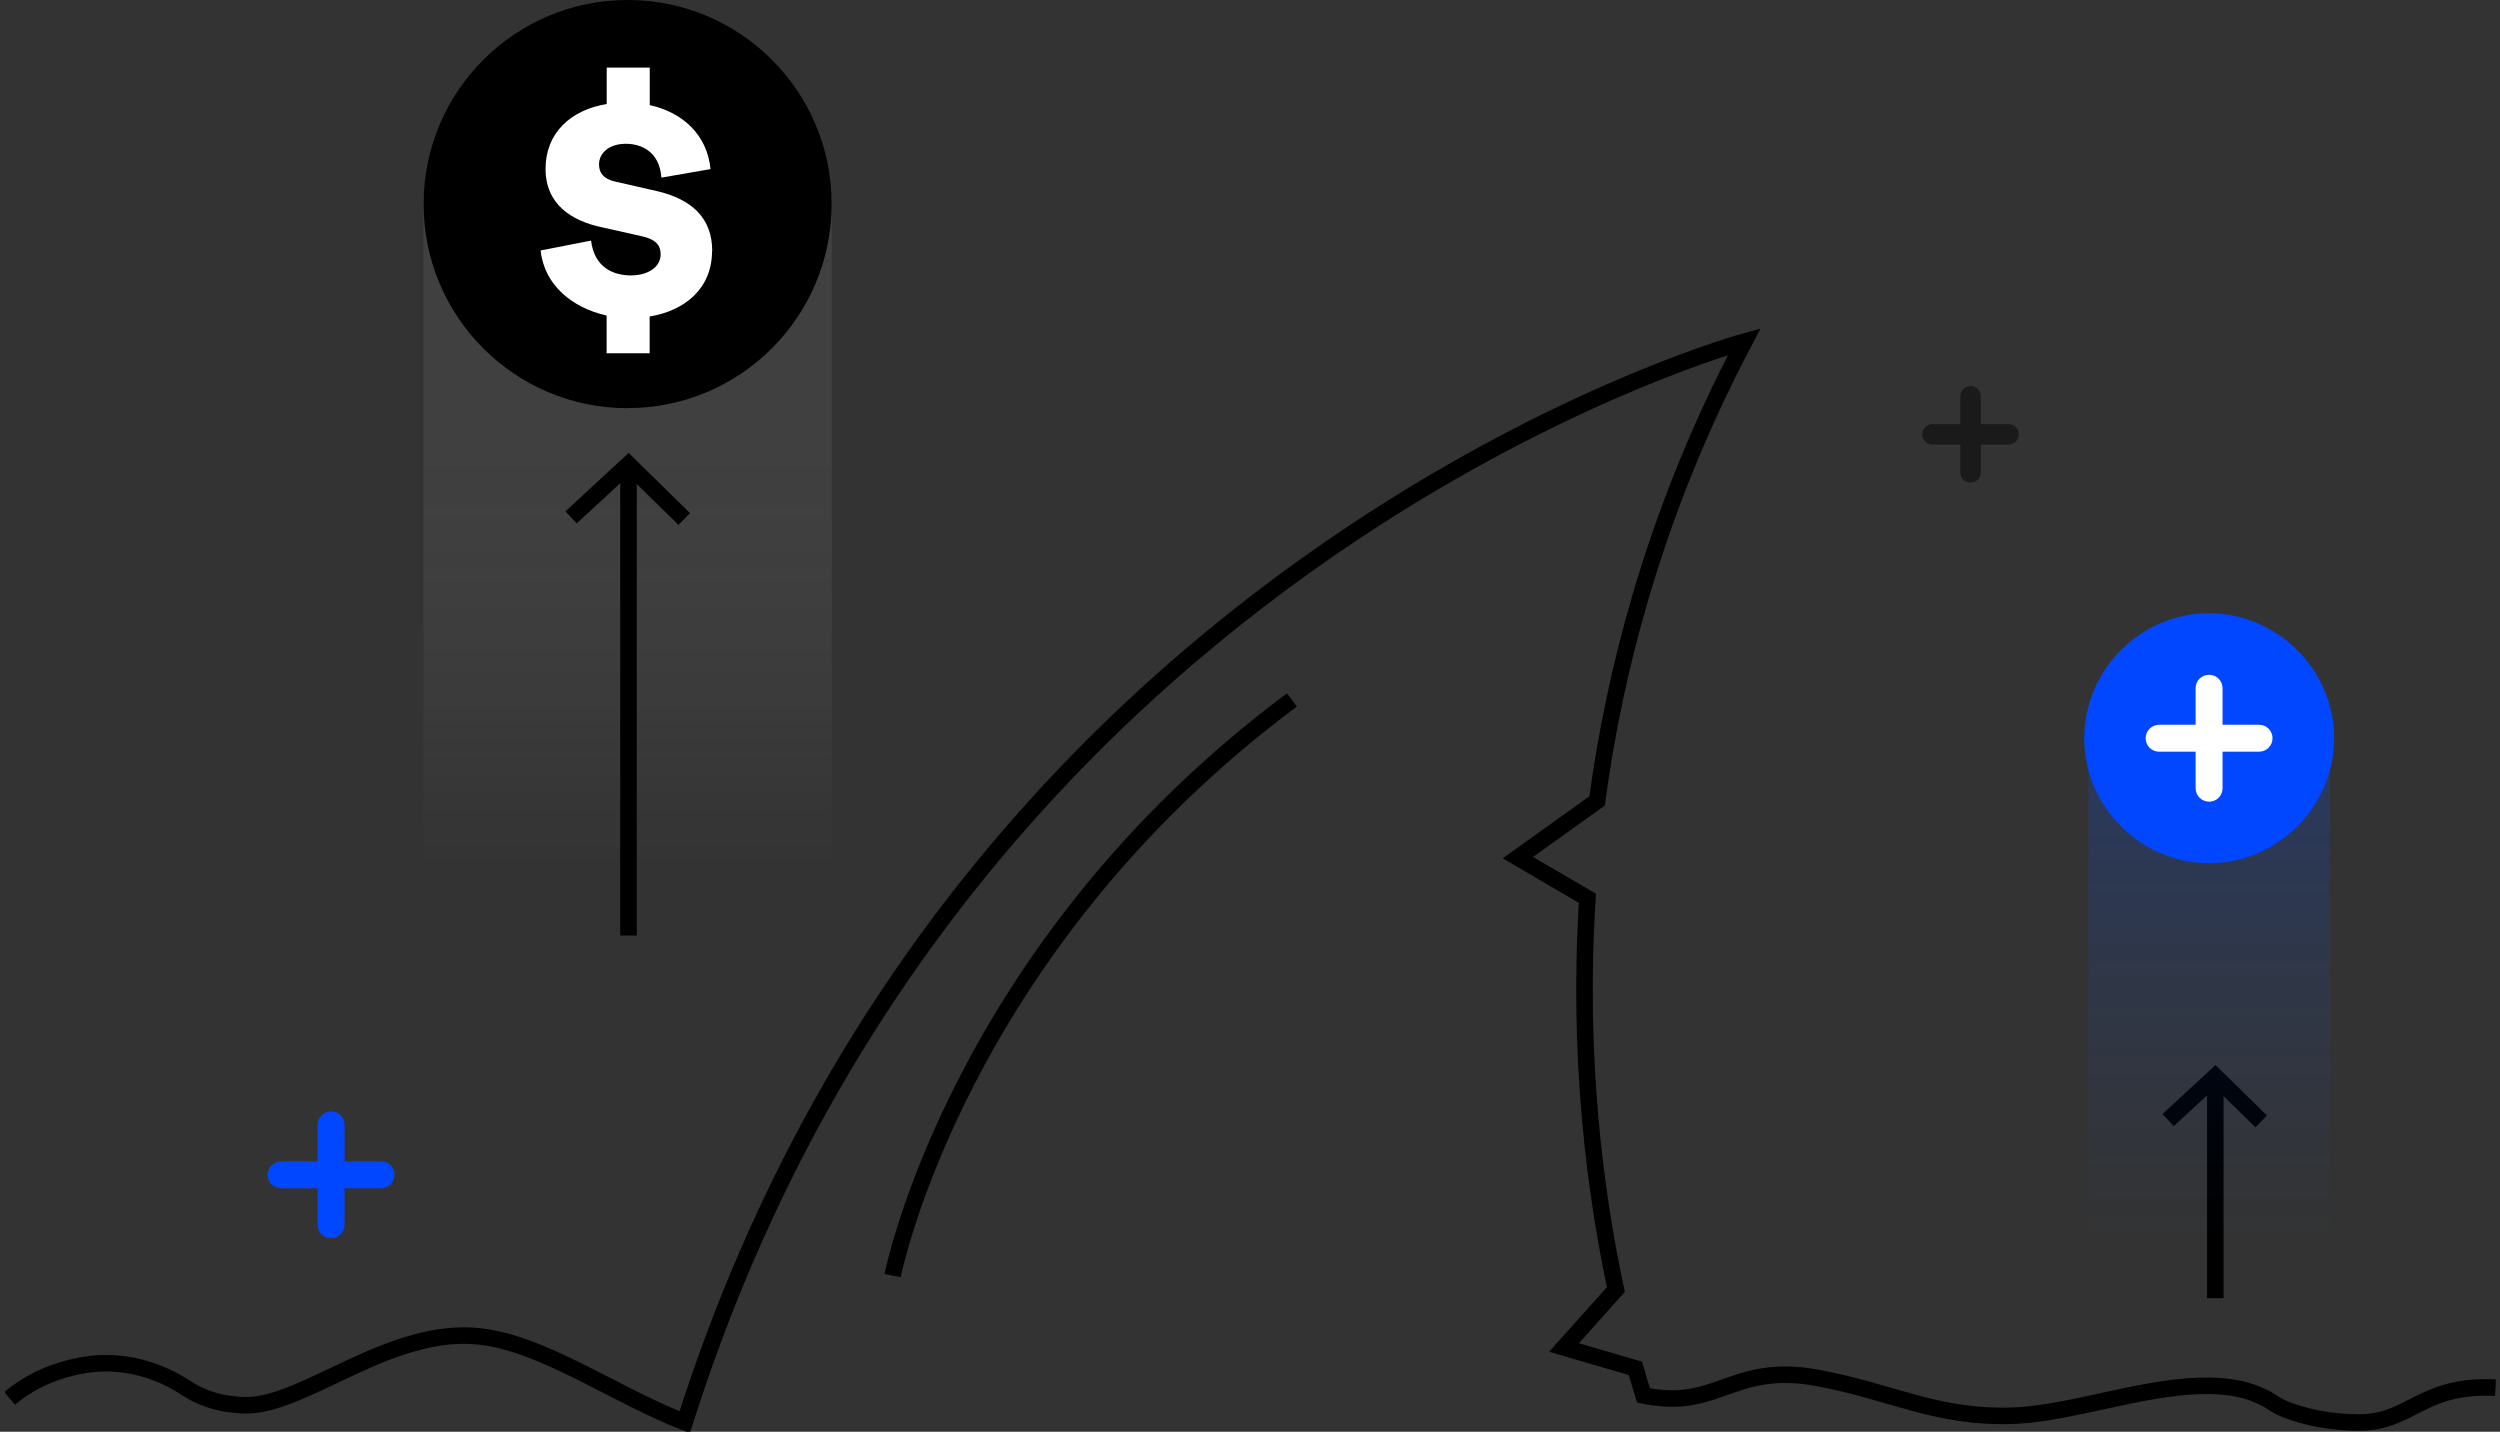 <svg width="454" height="260" viewBox="0 0 454 260" fill="none" xmlns="http://www.w3.org/2000/svg">
<rect x="0" y="0" width="454" height="260" fill="#333333" stroke="none"/>
<g clip-path="url(#clip0_27011_42008)">
<path d="M410.636 203.646L402.303 195.482L393.729 203.405" stroke="black" stroke-width="3" stroke-miterlimit="10"/>
<path d="M402.303 195.482V235.75" stroke="black" stroke-width="3" stroke-miterlimit="10"/>
<path opacity="0.22" d="M151.065 35.586H76.896V163.933H151.065V35.586Z" fill="url(#paint0_linear_27011_42008)"/>
<path d="M113.977 74.111C134.43 74.111 151.027 57.525 151.027 37.047C151.027 16.569 134.43 0 113.977 0C93.524 0 76.927 16.586 76.927 37.064C76.927 57.542 93.507 74.128 113.977 74.128V74.111Z" fill="black"/>
<path d="M129.306 45.606C129.306 52.461 124.261 56.456 117.977 57.473V64.155H110.161V57.3C103.929 55.923 98.832 51.755 98.178 45.485L107.337 43.694C107.923 48.534 111.332 50.015 114.568 50.015C117.805 50.015 119.974 48.413 119.974 46.192C119.974 44.642 119.217 43.505 116.634 42.919L109.18 41.249C103.722 40.06 99.073 37.081 99.073 30.639C99.073 24.198 103.601 19.961 110.178 18.893V12.279H117.994V19.082C124.158 20.46 128.445 24.628 129.03 30.708L120.112 32.258C119.768 27.487 116.41 26.109 113.656 26.109C110.712 26.109 108.784 27.711 108.784 29.864C108.784 31.414 109.61 32.482 111.659 32.964L119.234 34.687C125.69 36.185 129.34 39.63 129.34 45.606H129.306Z" fill="white"/>
<path d="M124.259 94.247L114.135 84.326L103.702 93.954" stroke="black" stroke-width="3" stroke-miterlimit="10"/>
<path d="M114.135 84.326V169.891" stroke="black" stroke-width="3" stroke-miterlimit="10"/>
<path d="M162.099 231.65C162.099 231.65 173.737 172.471 234.615 127.105" stroke="black" stroke-width="3" stroke-miterlimit="10"/>
<path d="M453.179 252.007C439.853 251.301 437.804 258.328 428.456 258.328C426.08 258.328 423.704 258.121 421.362 257.708C419.675 257.398 418.005 256.984 416.387 256.433C415.526 256.141 414.631 255.813 413.822 255.383C412.961 254.935 412.22 254.332 411.36 253.902C411.36 253.902 409.655 253.109 409.259 252.971C409.104 252.903 408.967 252.851 408.812 252.816C408.743 252.782 408.657 252.765 408.588 252.748C408.433 252.696 408.261 252.644 408.089 252.593C408.037 252.575 407.968 252.558 407.916 252.541C407.744 252.489 407.572 252.438 407.4 252.403C406.78 252.248 406.16 252.11 405.523 252.024C405.489 252.024 405.437 252.007 405.403 252.007C404.99 251.938 404.559 251.869 404.129 251.835C403.905 251.818 403.681 251.783 403.457 251.766C403.01 251.714 402.545 251.697 402.08 251.68C401.856 251.68 401.615 251.663 401.374 251.663C396.02 251.559 390.115 252.661 384.313 253.919C383.4 254.108 382.488 254.315 381.575 254.504C380.99 254.625 380.404 254.763 379.836 254.883C379.681 254.918 379.544 254.952 379.406 254.969C378.734 255.107 378.063 255.262 377.392 255.4C376.961 255.486 376.548 255.572 376.118 255.658C375.515 255.779 374.912 255.899 374.31 256.003C371.417 256.554 368.646 256.95 366.08 257.071C351.739 257.691 343.63 252.696 329.891 250.199C316.17 247.701 312.417 254.573 302.448 253.936C300.95 253.85 299.659 253.66 298.471 253.419C298.024 252.007 297.524 250.371 296.991 248.493L284.027 244.704L293.444 234.181C289.777 217.061 286.402 192.243 288.279 163.136L275.642 155.747C275.642 155.747 285.146 148.927 290.035 145.448C291.636 133.564 294.167 121.146 297.92 108.384C302.345 93.313 308.474 77.761 316.772 62.036C316.772 62.036 286.919 70.2 249.766 94.123C205.691 122.489 151.356 172.987 124.344 258.276C111.603 253.299 98.777 244.033 87.225 242.706C71.007 240.829 55.409 255.193 44.803 255.193C44.493 255.193 44.184 255.193 43.891 255.176C43.615 255.176 43.34 255.159 43.065 255.124C38.984 254.814 35.954 253.488 33.819 252.076C32.046 250.905 30.169 249.94 28.207 249.217C28.138 249.2 28.069 249.165 28.017 249.148C27.725 249.045 27.432 248.941 27.122 248.838C23.248 247.563 19.116 247.202 15.036 247.925C10.663 248.7 5.946 250.422 1.762 253.953" stroke="black" stroke-width="3" stroke-miterlimit="10"/>
<path opacity="0.51" d="M423.138 136.662H379.236V240.69H423.138V136.662Z" fill="url(#paint1_linear_27011_42008)"/>
<path d="M401.17 156.763C413.617 156.763 423.878 146.481 423.878 134.063C423.878 121.645 413.583 111.363 401.153 111.363C388.722 111.363 378.496 121.645 378.496 134.063C378.496 146.481 388.757 156.763 401.187 156.763H401.17ZM390.547 134.081C390.547 132.789 391.477 131.876 392.734 131.876H398.983V125.624C398.983 124.349 399.861 123.454 401.118 123.454C402.375 123.454 403.305 124.349 403.305 125.624V131.876H409.571C410.828 131.876 411.741 132.772 411.741 134.081C411.741 135.389 410.811 136.233 409.571 136.233H403.305V142.485C403.305 143.743 402.409 144.656 401.118 144.656C399.827 144.656 398.983 143.725 398.983 142.485V136.233H392.734C391.46 136.233 390.547 135.338 390.547 134.081Z" fill="#0047FF"/>
<path d="M410.243 131.617H403.614V124.986C403.614 123.642 402.53 122.54 401.17 122.54C399.81 122.54 398.725 123.625 398.725 124.986V131.617H392.097C390.754 131.617 389.652 132.702 389.652 134.062C389.652 135.423 390.736 136.508 392.097 136.508H398.725V143.139C398.725 144.482 399.81 145.585 401.17 145.585C402.53 145.585 403.614 144.499 403.614 143.139V136.508H410.243C411.586 136.508 412.688 135.423 412.688 134.062C412.688 132.702 411.603 131.617 410.243 131.617Z" fill="white"/>
<path d="M69.195 210.9H62.567V204.269C62.567 202.926 61.482 201.823 60.122 201.823C58.762 201.823 57.678 202.908 57.678 204.269V210.9H51.049C49.706 210.9 48.605 211.985 48.605 213.345C48.605 214.706 49.689 215.791 51.049 215.791H57.678V222.422C57.678 223.765 58.762 224.868 60.122 224.868C61.482 224.868 62.567 223.783 62.567 222.422V215.791H69.195C70.538 215.791 71.64 214.706 71.64 213.345C71.64 211.985 70.555 210.9 69.195 210.9Z" fill="#0047FF"/>
<path d="M364.754 77.024H359.71V71.977C359.71 70.944 358.884 70.117 357.851 70.117C356.818 70.117 355.991 70.944 355.991 71.977V77.024H350.947C349.914 77.024 349.087 77.85 349.087 78.884C349.087 79.917 349.914 80.744 350.947 80.744H355.991V85.79C355.991 86.824 356.818 87.65 357.851 87.65C358.884 87.65 359.71 86.824 359.71 85.79V80.744H364.754C365.787 80.744 366.614 79.917 366.614 78.884C366.614 77.85 365.787 77.024 364.754 77.024Z" fill="#1A1A1A"/>
</g>
<defs>
<linearGradient id="paint0_linear_27011_42008" x1="113.98" y1="57.597" x2="113.98" y2="157.663" gradientUnits="userSpaceOnUse">
<stop offset="0.27" stop-color="#999999" stop-opacity="0.55"/>
<stop offset="0.32" stop-color="#A1A1A1" stop-opacity="0.51"/>
<stop offset="0.78" stop-color="#E4E4E4" stop-opacity="0.14"/>
<stop offset="1" stop-color="white" stop-opacity="0"/>
</linearGradient>
<linearGradient id="paint1_linear_27011_42008" x1="401.187" y1="114.134" x2="401.187" y2="226.257" gradientUnits="userSpaceOnUse">
<stop stop-color="#0047FF" stop-opacity="0.55"/>
<stop offset="0.18" stop-color="#034CFE" stop-opacity="0.43"/>
<stop offset="0.56" stop-color="#0956FE" stop-opacity="0.2"/>
<stop offset="0.85" stop-color="#0D5CFE" stop-opacity="0.06"/>
<stop offset="1" stop-color="#0F5FFE" stop-opacity="0"/>
</linearGradient>
<clipPath id="clip0_27011_42008">
<rect width="452.329" height="260" fill="white" transform="translate(0.918)"/>
</clipPath>
</defs>
</svg>

